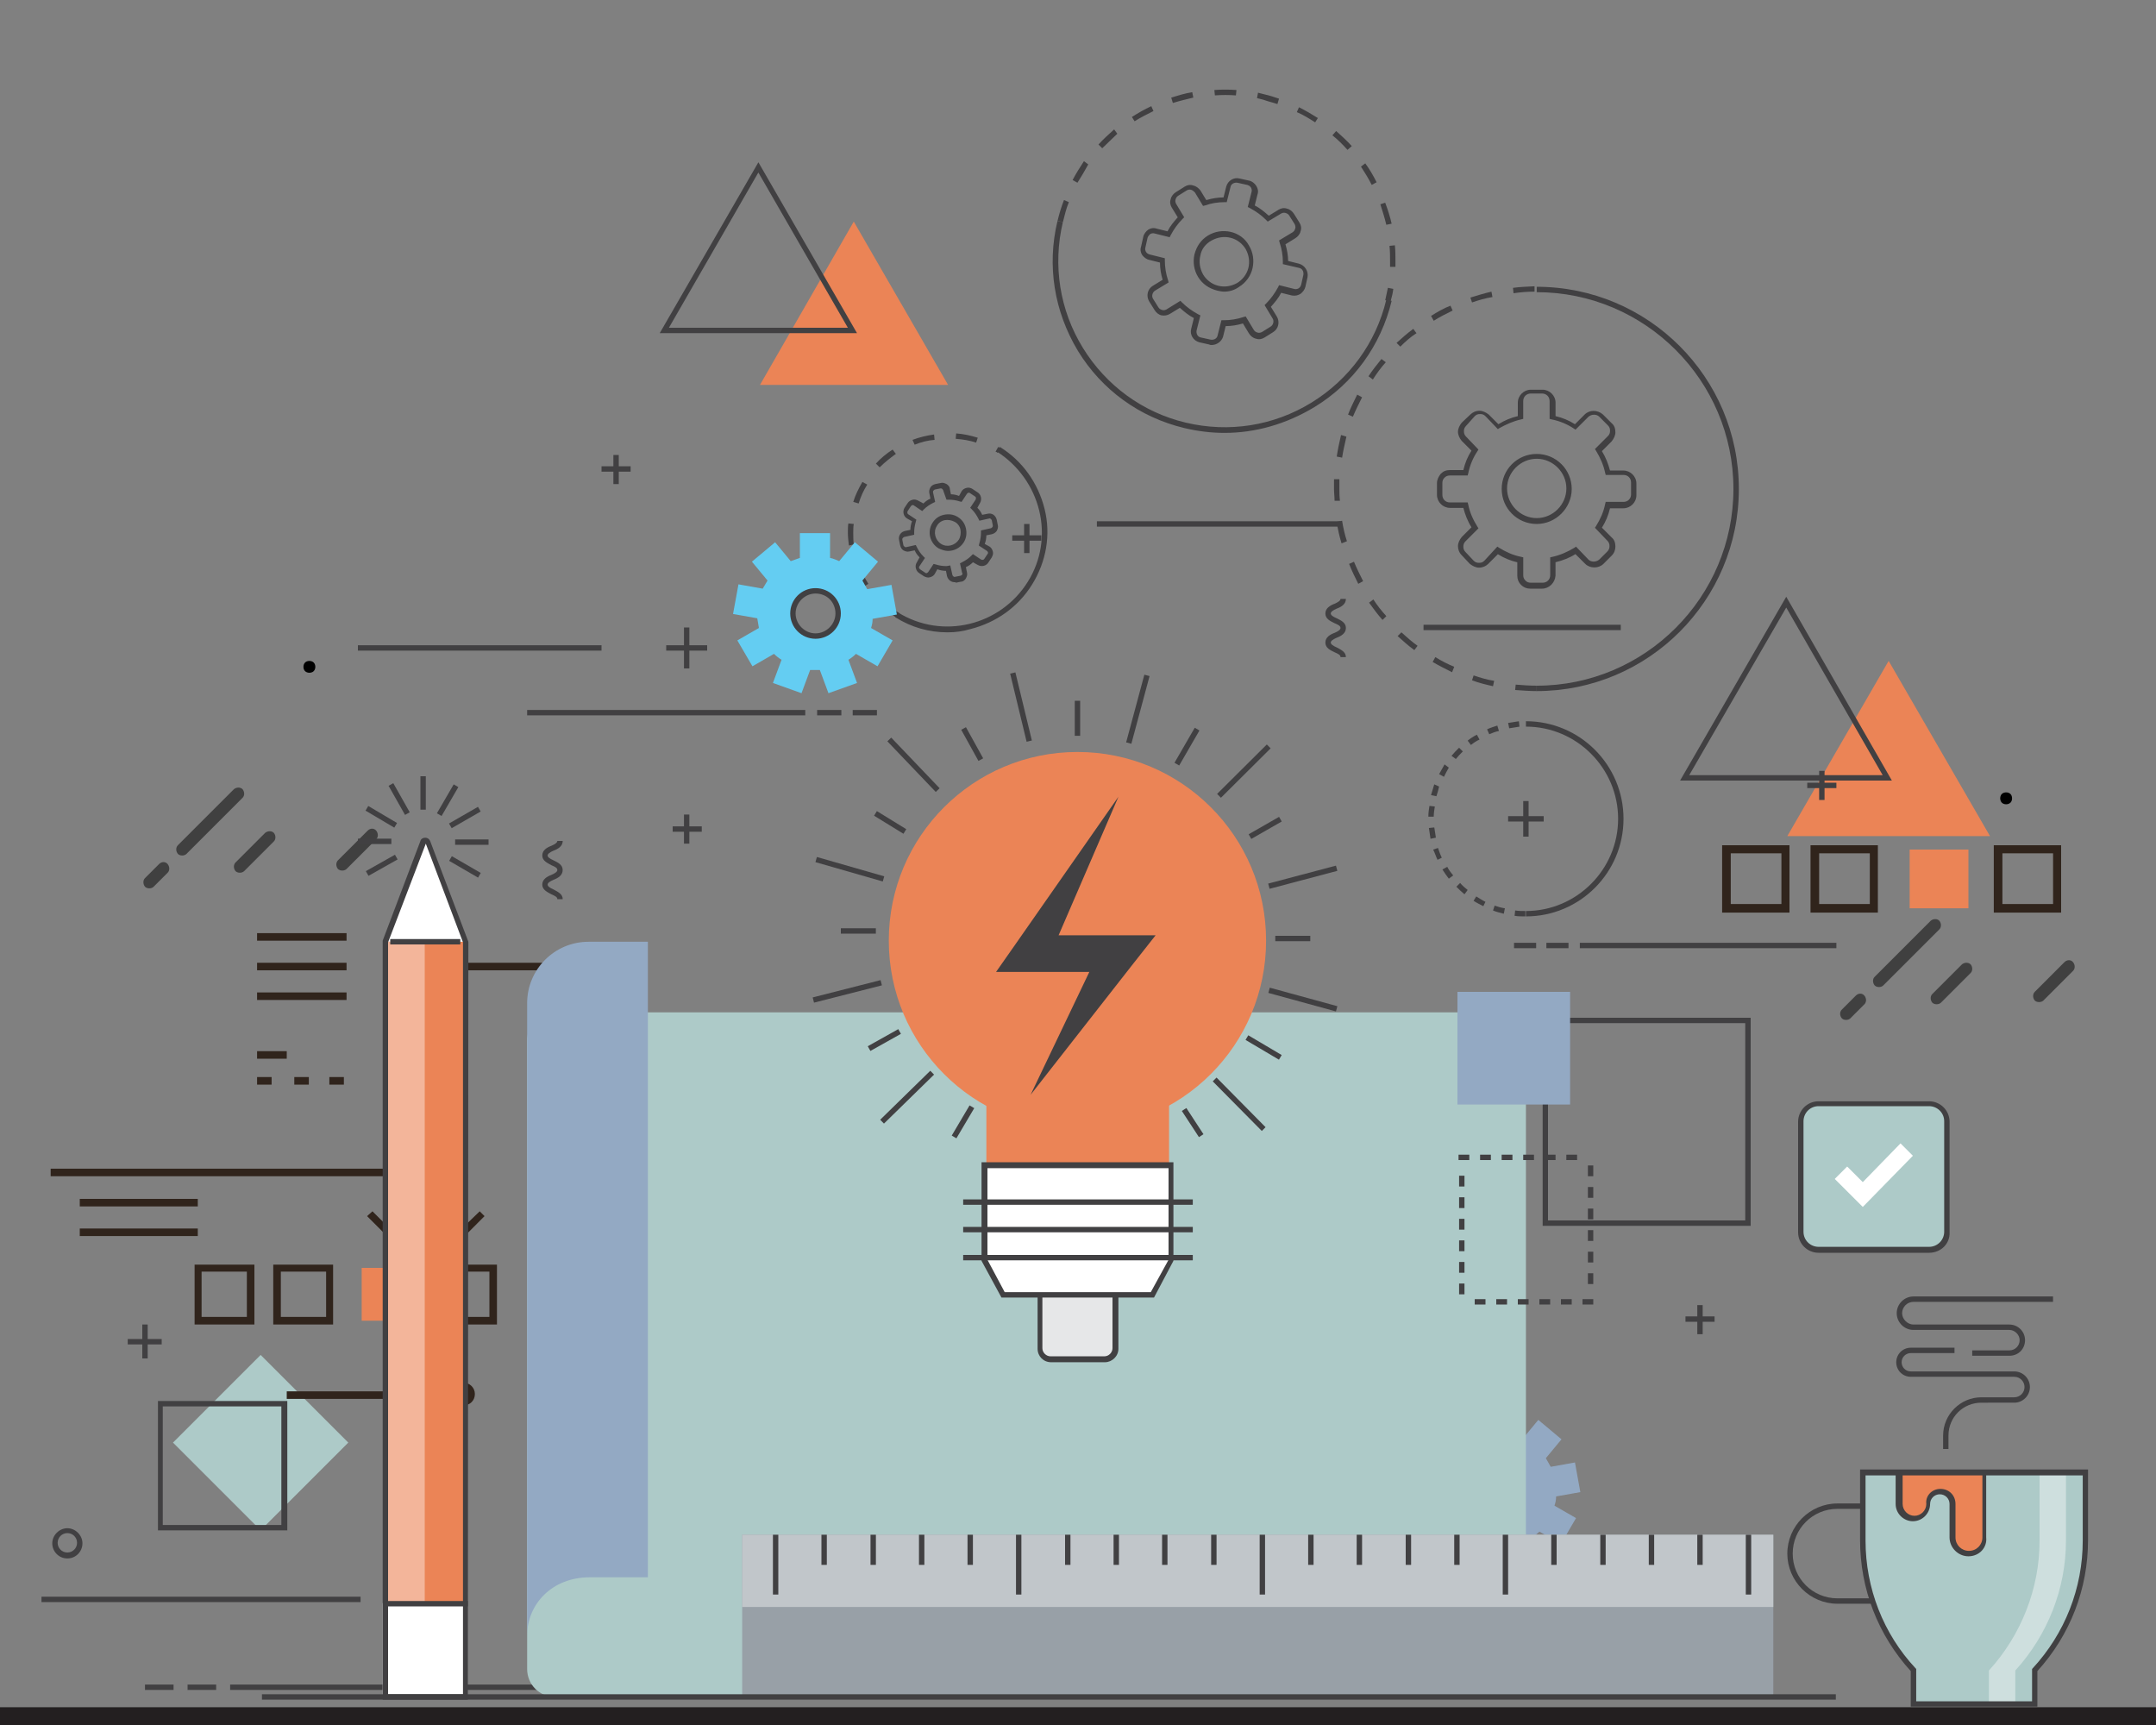 <?xml version="1.0" encoding="utf-8"?>
<!-- Generator: Adobe Illustrator 16.0.0, SVG Export Plug-In . SVG Version: 6.00 Build 0)  -->
<!DOCTYPE svg PUBLIC "-//W3C//DTD SVG 1.1//EN" "http://www.w3.org/Graphics/SVG/1.1/DTD/svg11.dtd">
<svg version="1.1" id="Layer_1" xmlns="http://www.w3.org/2000/svg" xmlns:xlink="http://www.w3.org/1999/xlink" x="0px" y="0px"
	 width="50px" height="40px" viewBox="0 10 50 40" enable-background="new 0 10 50 40" xml:space="preserve">
<rect x="0" y="10" width="50" height="40" fill="#808080" stroke="none"/>
<g>
	<g>
		<g>
			<g>
				<g>
					<g>
						<g>
							<g>
								<g>
									<rect y="49.588" fill="#231F20" width="50" height="0.412"/>
								</g>
							</g>
						</g>
					</g>
				</g>
			</g>
		</g>
	</g>
</g>
<g id="XMLID_31_">
	<g id="XMLID_35_">
		<path fill="#EB8456" d="M17.538,39.275l0.562-0.101l-0.125-0.688l-0.562,0.101c-0.038-0.062-0.075-0.138-0.113-0.2l0.363-0.438
			l-0.538-0.45l-0.362,0.438c-0.062-0.025-0.138-0.062-0.213-0.075v-0.575h-0.7v0.575c-0.075,0.025-0.138,0.05-0.212,0.075
			L15.275,37.5l-0.538,0.45l0.363,0.438c-0.038,0.062-0.075,0.125-0.113,0.188l-0.562-0.101L14.3,39.162l0.562,0.101
			c0.013,0.075,0.025,0.149,0.038,0.225l-0.5,0.288l0.35,0.6l0.5-0.287c0.05,0.05,0.112,0.1,0.175,0.137l-0.2,0.538L15.888,41
			l0.2-0.537c0.038,0,0.075,0,0.113,0c0.037,0,0.075,0,0.112,0l0.2,0.537l0.662-0.237l-0.2-0.538
			c0.062-0.037,0.125-0.087,0.175-0.137l0.5,0.287l0.35-0.6l-0.5-0.288C17.513,39.425,17.525,39.35,17.538,39.275z M16.725,39.15
			c0,0.287-0.238,0.524-0.525,0.524c-0.288,0-0.525-0.237-0.525-0.524c0-0.288,0.238-0.525,0.525-0.525
			C16.5,38.625,16.725,38.862,16.725,39.15z"/>
	</g>
	<g id="XMLID_32_">
		<path fill="#414042" d="M16.2,39.737c-0.325,0-0.588-0.263-0.588-0.587c0-0.325,0.263-0.588,0.588-0.588
			c0.325,0,0.587,0.263,0.587,0.588C16.788,39.475,16.525,39.737,16.2,39.737z M16.2,38.688c-0.25,0-0.463,0.213-0.463,0.463
			s0.213,0.462,0.463,0.462s0.462-0.212,0.462-0.462S16.462,38.688,16.2,38.688z"/>
	</g>
</g>
<g>
	<g>
		<polygon fill="#EB8456" points="43.8,25.325 41.45,29.388 46.15,29.388 43.8,25.325 41.45,29.388 46.15,29.388 		"/>
	</g>
	<g>
		<path fill="#414042" d="M43.875,28.1h-4.912l2.462-4.262L43.875,28.1z M39.175,27.975h4.487l-2.237-3.887L39.175,27.975z"/>
	</g>
</g>
<g>
	<g id="XMLID_50_">
		<path fill="#414042" d="M10.237,43.125h-0.125c0-0.05-0.062-0.088-0.162-0.138c-0.1-0.05-0.225-0.112-0.225-0.25
			s0.125-0.2,0.225-0.25c0.1-0.05,0.162-0.087,0.162-0.138c0-0.05-0.062-0.087-0.162-0.137c-0.1-0.051-0.225-0.113-0.225-0.25
			c0-0.138,0.125-0.2,0.225-0.25c0.1-0.051,0.162-0.088,0.162-0.138h0.125c0,0.138-0.125,0.2-0.225,0.25
			c-0.1,0.05-0.163,0.087-0.163,0.138c0,0.05,0.062,0.087,0.163,0.137c0.1,0.051,0.225,0.113,0.225,0.25
			c0,0.138-0.125,0.2-0.225,0.25c-0.1,0.051-0.163,0.088-0.163,0.138s0.062,0.088,0.163,0.138
			C10.112,42.925,10.237,42.987,10.237,43.125z"/>
	</g>
	<g id="XMLID_51_">
		<path fill="#414042" d="M1.562,46.138c-0.2,0-0.35-0.163-0.35-0.351s0.163-0.35,0.35-0.35s0.35,0.162,0.35,0.35
			S1.763,46.138,1.562,46.138z M1.562,45.55c-0.125,0-0.225,0.101-0.225,0.226S1.438,46,1.562,46s0.225-0.1,0.225-0.225
			S1.688,45.55,1.562,45.55z"/>
	</g>
	<g id="XMLID_52_">
		<g id="XMLID_54_">
			<rect x="2.962" y="41.05" fill="#414042" width="0.788" height="0.125"/>
		</g>
		<g id="XMLID_53_">
			<rect x="3.3" y="40.713" fill="#414042" width="0.125" height="0.787"/>
		</g>
	</g>
	<g id="XMLID_45_">
		<g id="XMLID_49_">
			<g>
				<rect x="5.337" y="49.062" fill="#414042" width="7.675" height="0.125"/>
			</g>
		</g>
		<g id="XMLID_48_">
			<g>
				<rect x="4.35" y="49.062" fill="#414042" width="0.663" height="0.125"/>
			</g>
		</g>
		<g id="XMLID_47_">
			<g>
				<rect x="3.362" y="49.062" fill="#414042" width="0.663" height="0.125"/>
			</g>
		</g>
	</g>
	<g id="XMLID_40_">
		<g>
			<rect x="0.962" y="47.025" fill="#414042" width="7.4" height="0.125"/>
		</g>
	</g>
	<g id="XMLID_39_">
		<g>
			
				<rect x="4.598" y="42.013" transform="matrix(-0.707 0.707 -0.707 -0.707 41.031 69.904)" fill="#ADCAC8" width="2.875" height="2.875"/>
		</g>
	</g>
	<g id="XMLID_38_">
		<g>
			<path fill="#414042" d="M6.663,45.487h-3v-3h3V45.487z M3.775,45.362h2.75v-2.75h-2.75V45.362z"/>
		</g>
	</g>
</g>
<g id="XMLID_496_">
	<polygon fill="#EB8456" points="19.8,15.138 17.625,18.925 21.987,18.925 19.8,15.138 17.625,18.925 21.987,18.925 	"/>
</g>
<g id="XMLID_494_">
	<path fill="#414042" d="M19.875,17.725H15.3l2.288-3.962L19.875,17.725z M15.513,17.6h4.15L17.587,14L15.513,17.6z"/>
</g>
<g id="XMLID_485_">
	<g id="XMLID_490_">
		<g id="XMLID_492_">
			<path fill="#414042" d="M35.638,26.025c-0.163,0-0.338-0.013-0.5-0.025l0.013-0.125c0.162,0.013,0.324,0.025,0.487,0.025V26.025z
				 M34.625,25.912c-0.162-0.037-0.325-0.074-0.487-0.137l0.037-0.113c0.15,0.051,0.312,0.101,0.476,0.125L34.625,25.912z
				 M33.675,25.588c-0.149-0.075-0.3-0.15-0.45-0.238l0.062-0.113c0.138,0.088,0.288,0.163,0.438,0.225L33.675,25.588z M32.8,25.075
				c-0.138-0.1-0.263-0.213-0.388-0.325l0.088-0.087c0.125,0.112,0.25,0.225,0.375,0.312L32.8,25.075z M32.062,24.375
				c-0.112-0.125-0.213-0.263-0.312-0.4l0.1-0.075c0.088,0.138,0.188,0.263,0.301,0.388L32.062,24.375z M31.5,23.538
				c-0.075-0.15-0.15-0.3-0.213-0.462l0.113-0.05c0.062,0.15,0.137,0.3,0.212,0.45L31.5,23.538z M31.112,22.6
				c-0.05-0.163-0.087-0.325-0.112-0.5l0.125-0.025c0.025,0.162,0.062,0.325,0.112,0.475L31.112,22.6z M30.95,21.612
				c0-0.087-0.013-0.188-0.013-0.275c0-0.075,0-0.15,0-0.225h0.125c0,0.075,0,0.15,0,0.225c0,0.087,0,0.175,0.013,0.275H30.95z
				 M31.125,20.612L31,20.587c0.025-0.163,0.062-0.337,0.1-0.5l0.125,0.038C31.188,20.288,31.15,20.45,31.125,20.612z
				 M31.375,19.663l-0.112-0.05c0.062-0.162,0.138-0.312,0.212-0.462l0.113,0.062C31.513,19.362,31.438,19.513,31.375,19.663z
				 M31.838,18.8l-0.101-0.075c0.088-0.138,0.2-0.275,0.3-0.4l0.101,0.075C32.025,18.525,31.925,18.663,31.838,18.8z M32.475,18.038
				l-0.087-0.087c0.125-0.113,0.25-0.225,0.388-0.325l0.074,0.1C32.713,17.812,32.588,17.925,32.475,18.038z M33.25,17.438
				l-0.062-0.112c0.138-0.088,0.287-0.175,0.45-0.238l0.05,0.113C33.537,17.275,33.388,17.35,33.25,17.438z M34.138,17.013
				L34.1,16.9c0.163-0.05,0.325-0.1,0.488-0.137l0.024,0.125C34.45,16.913,34.287,16.962,34.138,17.013z M35.1,16.8l-0.012-0.125
				c0.162-0.025,0.337-0.025,0.5-0.037v0.125C35.425,16.763,35.263,16.775,35.1,16.8z"/>
		</g>
		<g id="XMLID_491_">
			<path fill="#414042" d="M35.638,26.025V25.9c2.513,0,4.562-2.05,4.562-4.563c0-2.512-2.05-4.562-4.562-4.562V16.65
				c2.587,0,4.688,2.1,4.688,4.688S38.225,26.025,35.638,26.025z"/>
		</g>
	</g>
	<g id="XMLID_486_">
		<g id="XMLID_487_">
			<path fill="#414042" d="M35.763,23.65h-0.275c-0.075,0-0.149-0.025-0.212-0.087s-0.088-0.138-0.088-0.212v-0.312
				c-0.162-0.038-0.312-0.1-0.45-0.188l-0.225,0.225c-0.05,0.05-0.125,0.087-0.213,0.087l0,0c-0.075,0-0.149-0.038-0.212-0.087
				l-0.188-0.2c-0.062-0.062-0.088-0.138-0.088-0.212c0-0.075,0.037-0.15,0.088-0.212l0.225-0.225c-0.088-0.138-0.15-0.3-0.188-0.45
				h-0.312c-0.162,0-0.3-0.137-0.3-0.3V21.2c0-0.075,0.037-0.15,0.087-0.213c0.062-0.062,0.125-0.087,0.213-0.087h0.312
				c0.037-0.163,0.1-0.312,0.188-0.45L33.9,20.225c-0.051-0.062-0.088-0.138-0.088-0.212c0-0.075,0.037-0.15,0.088-0.213
				l0.199-0.188c0.051-0.05,0.125-0.087,0.213-0.087l0,0c0.075,0,0.15,0.038,0.213,0.087l0.225,0.225
				c0.138-0.087,0.287-0.15,0.45-0.188v-0.312c0-0.163,0.138-0.3,0.3-0.3h0.275c0.162,0,0.3,0.137,0.3,0.3v0.312
				c0.162,0.038,0.312,0.1,0.45,0.188l0.225-0.225c0.112-0.112,0.3-0.112,0.425,0l0.2,0.2c0.062,0.05,0.088,0.125,0.088,0.212
				c0,0.075-0.038,0.15-0.088,0.212l-0.225,0.225c0.087,0.138,0.149,0.3,0.188,0.45h0.312c0.162,0,0.3,0.137,0.3,0.3v0.275
				c0,0.163-0.138,0.3-0.3,0.3h-0.312c-0.038,0.163-0.101,0.312-0.188,0.45l0.225,0.225c0.062,0.05,0.088,0.125,0.088,0.212
				c0,0.075-0.025,0.15-0.088,0.213l-0.188,0.188c-0.112,0.112-0.312,0.112-0.425,0l-0.226-0.225c-0.137,0.087-0.3,0.15-0.462,0.188
				v0.312C36.062,23.513,35.925,23.65,35.763,23.65z M34.725,22.675l0.038,0.025c0.162,0.1,0.325,0.175,0.513,0.212l0.05,0.012
				v0.413c0,0.05,0.013,0.087,0.05,0.125s0.075,0.05,0.125,0.05h0.275c0.1,0,0.175-0.075,0.175-0.175v-0.413L36,22.913
				c0.175-0.038,0.35-0.113,0.513-0.212l0.037-0.025l0.288,0.3c0.062,0.062,0.175,0.062,0.25,0l0.188-0.188
				c0.037-0.038,0.05-0.075,0.05-0.125c0-0.05-0.013-0.087-0.05-0.125l-0.288-0.3l0.025-0.037c0.1-0.163,0.175-0.325,0.212-0.513
				l0.013-0.05h0.413c0.1,0,0.175-0.075,0.175-0.175v-0.275c0-0.1-0.075-0.175-0.175-0.175h-0.413l-0.013-0.05
				c-0.037-0.175-0.112-0.35-0.212-0.512l-0.025-0.038l0.3-0.3c0.038-0.037,0.051-0.075,0.051-0.125c0-0.05-0.013-0.087-0.051-0.125
				l-0.199-0.2c-0.062-0.062-0.176-0.062-0.25,0l-0.301,0.3L36.5,19.938c-0.15-0.1-0.325-0.175-0.513-0.212l-0.05-0.013V19.3
				c0-0.1-0.075-0.175-0.175-0.175H35.5c-0.1,0-0.175,0.075-0.175,0.175v0.413l-0.05,0.013c-0.176,0.038-0.338,0.112-0.5,0.2
				l-0.038,0.025l-0.287-0.3c-0.038-0.038-0.075-0.05-0.125-0.05l0,0c-0.05,0-0.088,0.012-0.125,0.05L34,19.875
				c-0.037,0.038-0.05,0.075-0.05,0.125s0.013,0.087,0.05,0.125l0.287,0.3l-0.024,0.038c-0.101,0.15-0.175,0.325-0.213,0.513
				l-0.013,0.05h-0.412c-0.05,0-0.088,0.013-0.125,0.05c-0.037,0.037-0.05,0.075-0.05,0.125v0.275c0,0.1,0.075,0.175,0.175,0.175
				h0.412l0.013,0.05c0.038,0.188,0.112,0.35,0.213,0.512l0.024,0.038l-0.3,0.3c-0.037,0.038-0.05,0.075-0.05,0.125
				c0,0.05,0.013,0.088,0.05,0.125l0.188,0.2c0.038,0.038,0.075,0.05,0.125,0.05l0,0c0.05,0,0.088-0.012,0.125-0.05L34.725,22.675z
				 M35.638,22.15c-0.45,0-0.812-0.362-0.812-0.812c0-0.45,0.362-0.812,0.812-0.812s0.812,0.363,0.812,0.812
				C36.45,21.775,36.088,22.15,35.638,22.15z M35.638,20.638c-0.375,0-0.688,0.312-0.688,0.688s0.312,0.688,0.688,0.688
				s0.688-0.312,0.688-0.688S36.013,20.638,35.638,20.638z"/>
		</g>
	</g>
</g>
<g id="XMLID_495_">
	<g id="XMLID_507_">
		<g id="XMLID_513_">
			<path fill="#414042" d="M32.25,16.987l-0.125-0.025c0.025-0.1,0.037-0.188,0.062-0.288l0.125,0.025
				C32.3,16.8,32.275,16.9,32.25,16.987z M32.362,16.188h-0.125c0-0.038,0-0.087,0-0.125c0-0.125,0-0.237-0.013-0.362l0.125-0.013
				c0.013,0.125,0.013,0.25,0.013,0.375C32.362,16.1,32.362,16.15,32.362,16.188z M32.15,15.212
				c-0.038-0.163-0.088-0.312-0.138-0.475l0.112-0.037c0.062,0.162,0.112,0.325,0.15,0.487L32.15,15.212z M24.65,15.15l-0.125-0.025
				c0.038-0.163,0.087-0.325,0.15-0.487l0.113,0.05C24.725,14.837,24.688,15,24.65,15.15z M31.812,14.288
				c-0.075-0.15-0.162-0.288-0.25-0.425l0.1-0.075c0.101,0.137,0.188,0.288,0.263,0.438L31.812,14.288z M24.987,14.237l-0.112-0.062
				c0.075-0.15,0.175-0.3,0.263-0.438l0.1,0.075C25.163,13.95,25.075,14.1,24.987,14.237z M31.25,13.475
				c-0.112-0.125-0.225-0.238-0.35-0.337l0.087-0.1c0.125,0.112,0.25,0.225,0.362,0.35L31.25,13.475z M25.562,13.438l-0.087-0.087
				c0.113-0.125,0.238-0.238,0.363-0.35l0.074,0.1C25.8,13.212,25.675,13.325,25.562,13.438z M30.5,12.837
				c-0.138-0.087-0.275-0.175-0.425-0.237l0.05-0.113c0.15,0.075,0.3,0.163,0.438,0.25L30.5,12.837z M26.312,12.812l-0.062-0.1
				c0.138-0.087,0.287-0.175,0.45-0.25l0.05,0.113C26.6,12.65,26.45,12.725,26.312,12.812z M29.625,12.413
				c-0.112-0.038-0.225-0.062-0.325-0.1c-0.05-0.013-0.1-0.025-0.149-0.038l0.024-0.125c0.05,0.013,0.101,0.025,0.15,0.038
				c0.112,0.025,0.225,0.062,0.337,0.1L29.625,12.413z M27.2,12.388l-0.038-0.125c0.163-0.05,0.325-0.1,0.488-0.125l0.024,0.125
				C27.525,12.3,27.362,12.337,27.2,12.388z M28.662,12.212c-0.162-0.012-0.324-0.012-0.487,0l-0.013-0.125
				c0.163-0.012,0.338-0.012,0.513,0L28.662,12.212z"/>
		</g>
		<g id="XMLID_512_">
			<path fill="#414042" d="M28.4,20.038c-0.312,0-0.625-0.038-0.938-0.113c-1.038-0.25-1.913-0.887-2.463-1.787
				c-0.55-0.913-0.725-1.975-0.475-3.013l0.125,0.025c-0.237,1-0.075,2.038,0.462,2.913c0.538,0.875,1.388,1.5,2.388,1.737
				c1,0.238,2.037,0.075,2.912-0.462s1.5-1.387,1.738-2.387l0.125,0.025c-0.25,1.038-0.888,1.913-1.788,2.462
				C29.825,19.837,29.112,20.038,28.4,20.038z"/>
		</g>
	</g>
	<g id="XMLID_499_">
		<g id="XMLID_501_">
			<path fill="#414042" d="M28.1,18c-0.024,0-0.037,0-0.062-0.013l-0.225-0.05c-0.138-0.038-0.225-0.175-0.188-0.312l0.062-0.25
				c-0.125-0.062-0.225-0.15-0.325-0.237l-0.225,0.137c-0.062,0.038-0.125,0.05-0.2,0.038c-0.062-0.013-0.125-0.062-0.162-0.125
				l-0.125-0.2c-0.075-0.125-0.038-0.287,0.087-0.362l0.226-0.138c-0.038-0.125-0.062-0.262-0.062-0.4l-0.25-0.062
				c-0.062-0.012-0.125-0.062-0.163-0.112c-0.037-0.062-0.05-0.125-0.024-0.2l0.05-0.225c0.013-0.062,0.062-0.125,0.112-0.162
				c0.062-0.038,0.125-0.05,0.2-0.025l0.25,0.062c0.062-0.125,0.149-0.225,0.237-0.325l-0.138-0.225
				c-0.037-0.062-0.05-0.125-0.024-0.2c0.012-0.062,0.062-0.125,0.125-0.162l0.199-0.125c0.062-0.038,0.125-0.05,0.2-0.025
				c0.062,0.013,0.125,0.062,0.163,0.113l0.137,0.225c0.125-0.038,0.263-0.062,0.4-0.062l0.062-0.25
				c0.037-0.138,0.175-0.225,0.312-0.188l0.225,0.05c0.062,0.013,0.125,0.062,0.163,0.125c0.037,0.062,0.05,0.125,0.024,0.2
				l-0.062,0.25c0.125,0.062,0.226,0.15,0.325,0.237l0.226-0.138c0.062-0.037,0.125-0.05,0.199-0.025
				c0.062,0.013,0.125,0.062,0.163,0.125l0.125,0.2c0.037,0.062,0.05,0.125,0.024,0.2c-0.012,0.062-0.062,0.125-0.125,0.163
				l-0.225,0.138c0.037,0.125,0.062,0.262,0.062,0.387l0.25,0.062c0.138,0.038,0.225,0.175,0.2,0.312l-0.05,0.225
				c-0.013,0.062-0.062,0.125-0.113,0.163c-0.062,0.038-0.125,0.05-0.199,0.038l-0.25-0.062c-0.062,0.125-0.15,0.225-0.238,0.325
				l0.138,0.225c0.075,0.125,0.038,0.288-0.087,0.363l-0.2,0.125c-0.062,0.037-0.125,0.05-0.2,0.025
				c-0.062-0.013-0.125-0.062-0.162-0.125L28.825,17.5c-0.125,0.038-0.263,0.062-0.4,0.062l-0.062,0.25
				C28.325,17.925,28.213,18,28.1,18z M27.375,16.975l0.037,0.038c0.113,0.112,0.238,0.2,0.375,0.275l0.051,0.025l-0.088,0.35
				c-0.013,0.075,0.025,0.15,0.1,0.163l0.226,0.05c0.075,0.013,0.149-0.025,0.162-0.1l0,0l0.088-0.35h0.05
				c0.162,0,0.312-0.025,0.463-0.075l0.05-0.013l0.188,0.312c0.024,0.038,0.05,0.05,0.087,0.062c0.038,0.013,0.075,0,0.101-0.012
				l0.2-0.125c0.062-0.038,0.087-0.125,0.05-0.188l-0.188-0.312l0.037-0.038c0.112-0.113,0.2-0.238,0.275-0.375l0.024-0.05
				l0.351,0.088c0.037,0.012,0.075,0,0.1-0.013c0.038-0.025,0.05-0.05,0.062-0.087l0.05-0.225c0.013-0.075-0.024-0.15-0.1-0.163
				l-0.375-0.087v-0.05c0-0.15-0.025-0.3-0.075-0.45l-0.013-0.05l0.312-0.188c0.038-0.025,0.051-0.05,0.062-0.088
				c0.013-0.037,0-0.075-0.012-0.1L29.9,15c-0.025-0.038-0.051-0.05-0.088-0.062s-0.075,0-0.1,0.013L29.4,15.138L29.362,15.1
				c-0.112-0.113-0.237-0.2-0.375-0.275l-0.05-0.025l0.088-0.35c0.012-0.038,0-0.075-0.013-0.1c-0.025-0.038-0.05-0.05-0.088-0.062
				l-0.225-0.05c-0.075-0.012-0.15,0.025-0.163,0.1l-0.087,0.35H28.4c-0.163,0-0.312,0.025-0.45,0.075l-0.05,0.012l-0.188-0.312
				c-0.025-0.025-0.051-0.05-0.088-0.062c-0.037-0.012-0.075,0-0.1,0.013l-0.2,0.125c-0.038,0.025-0.05,0.05-0.062,0.087
				s0,0.075,0.013,0.1l0.188,0.312l-0.038,0.038c-0.112,0.112-0.2,0.237-0.274,0.375l-0.025,0.05l-0.35-0.087
				c-0.038-0.013-0.075,0-0.101,0.012c-0.024,0.025-0.05,0.05-0.062,0.088l-0.05,0.225c-0.013,0.038,0,0.075,0.013,0.1
				c0.024,0.038,0.05,0.05,0.087,0.062l0.351,0.087v0.05c0,0.15,0.024,0.312,0.075,0.462l0.012,0.05l-0.312,0.188
				c-0.062,0.038-0.087,0.125-0.05,0.188l0.125,0.2c0.025,0.038,0.05,0.05,0.088,0.062c0.037,0.013,0.075,0,0.1-0.013L27.375,16.975
				z M28.388,16.763c-0.05,0-0.112-0.013-0.163-0.025c-0.188-0.05-0.337-0.15-0.438-0.312c-0.1-0.162-0.125-0.35-0.087-0.525
				c0.05-0.188,0.149-0.337,0.312-0.438c0.162-0.1,0.35-0.125,0.524-0.087c0.176,0.038,0.338,0.15,0.426,0.312
				c0.1,0.163,0.125,0.35,0.087,0.525c-0.037,0.175-0.149,0.337-0.312,0.438C28.638,16.725,28.513,16.763,28.388,16.763z
				 M27.838,15.925c-0.038,0.15-0.013,0.3,0.062,0.438c0.074,0.125,0.199,0.225,0.35,0.263s0.3,0.013,0.438-0.062
				c0.125-0.075,0.225-0.2,0.263-0.35c0.037-0.15,0.013-0.3-0.062-0.438c-0.075-0.125-0.2-0.225-0.351-0.262
				c-0.149-0.038-0.3-0.013-0.438,0.062C27.963,15.65,27.862,15.775,27.838,15.925L27.838,15.925z"/>
		</g>
	</g>
</g>
<g id="XMLID_33_">
	<g id="XMLID_56_">
		<g id="XMLID_58_">
			<path fill="#414042" d="M20.775,24.312c-0.15-0.087-0.288-0.2-0.4-0.312l0.087-0.087c0.113,0.112,0.238,0.212,0.388,0.3
				L20.775,24.312z M20.038,23.6c-0.087-0.138-0.175-0.3-0.225-0.462l0.112-0.038c0.05,0.15,0.125,0.3,0.213,0.438L20.038,23.6z
				 M19.688,22.65c-0.013-0.1-0.025-0.2-0.025-0.3c0-0.075,0-0.15,0.012-0.212L19.8,22.15c-0.012,0.062-0.012,0.138-0.012,0.2
				c0,0.087,0,0.188,0.012,0.275L19.688,22.65z M19.913,21.675l-0.125-0.037c0.05-0.163,0.125-0.312,0.212-0.463l0.112,0.062
				C20.025,21.375,19.962,21.513,19.913,21.675z M20.4,20.837l-0.087-0.087c0.112-0.125,0.25-0.237,0.388-0.325l0.075,0.1
				C20.638,20.625,20.513,20.725,20.4,20.837z M23.138,20.5c-0.013-0.013-0.038-0.025-0.05-0.025l0.062-0.113
				c0.013,0.013,0.038,0.025,0.05,0.038L23.138,20.5z M21.212,20.312l-0.05-0.112c0.163-0.062,0.325-0.1,0.5-0.125l0.012,0.125
				C21.513,20.212,21.362,20.25,21.212,20.312z M22.638,20.263c-0.15-0.05-0.312-0.075-0.475-0.088l0.012-0.125
				c0.175,0.013,0.338,0.05,0.5,0.1L22.638,20.263z"/>
		</g>
		<g id="XMLID_57_">
			<path fill="#414042" d="M21.975,24.663c-0.425,0-0.837-0.113-1.212-0.35l0.062-0.112c1.025,0.637,2.375,0.312,3.012-0.713
				c0.312-0.5,0.4-1.087,0.263-1.65c-0.138-0.562-0.488-1.05-0.975-1.362l0.062-0.113c0.525,0.325,0.888,0.838,1.038,1.438
				c0.15,0.6,0.038,1.225-0.288,1.75c-0.325,0.525-0.837,0.888-1.438,1.038C22.337,24.638,22.163,24.663,21.975,24.663z"/>
		</g>
	</g>
	<g id="XMLID_42_">
		<g id="XMLID_43_">
			<path fill="#414042" d="M22.138,23.5c-0.075,0-0.15-0.05-0.175-0.138l-0.025-0.125c-0.062,0-0.138-0.012-0.2-0.037l-0.062,0.112
				c-0.025,0.038-0.062,0.062-0.112,0.075c-0.05,0.012-0.087,0-0.138-0.025l-0.112-0.075c-0.038-0.025-0.062-0.062-0.075-0.113
				c-0.012-0.05,0-0.1,0.025-0.137l0.062-0.113c-0.05-0.05-0.088-0.1-0.113-0.162l-0.125,0.025c-0.05,0.012-0.087,0-0.137-0.025
				c-0.038-0.025-0.062-0.062-0.075-0.113l-0.025-0.125c-0.013-0.05,0-0.1,0.025-0.137c0.025-0.038,0.062-0.062,0.112-0.075
				l0.125-0.025c0-0.062,0.013-0.138,0.038-0.2l-0.112-0.062c-0.087-0.05-0.113-0.163-0.062-0.25l0.075-0.112
				c0.025-0.038,0.062-0.062,0.113-0.075c0.05-0.012,0.087,0,0.137,0.025l0.113,0.062c0.05-0.05,0.1-0.087,0.163-0.112l-0.025-0.125
				c-0.012-0.05,0-0.087,0.025-0.138c0.025-0.037,0.062-0.062,0.112-0.075l0.125-0.025c0.05-0.013,0.087,0,0.138,0.025
				c0.037,0.025,0.075,0.062,0.075,0.112l0.025,0.125c0.062,0,0.125,0.013,0.188,0.038l0.062-0.112
				c0.025-0.038,0.062-0.062,0.113-0.075c0.05-0.013,0.1,0,0.137,0.025l0.113,0.075c0.087,0.05,0.112,0.163,0.062,0.25l-0.062,0.112
				c0.05,0.05,0.087,0.1,0.112,0.163l0.125-0.025c0.1-0.025,0.188,0.038,0.212,0.137l0.025,0.125c0.012,0.05,0,0.088-0.025,0.138
				C23.087,22.35,23.05,22.375,23,22.388l-0.125,0.025c0,0.062-0.013,0.137-0.038,0.2l0.113,0.062
				c0.037,0.025,0.062,0.062,0.075,0.113c0.013,0.05,0,0.087-0.025,0.137l-0.075,0.113c-0.05,0.087-0.162,0.112-0.25,0.062
				l-0.112-0.062c-0.05,0.05-0.1,0.087-0.163,0.112l0.025,0.125c0.013,0.05,0,0.087-0.025,0.138
				c-0.025,0.038-0.062,0.075-0.112,0.075l-0.125,0.025C22.175,23.5,22.15,23.5,22.138,23.5z M22.038,23.112l0.05,0.225
				c0.013,0.025,0.038,0.05,0.062,0.038l0.125-0.025c0.013,0,0.025-0.013,0.038-0.025c0.013-0.013,0.013-0.025,0-0.038l-0.05-0.225
				l0.05-0.025c0.075-0.038,0.15-0.087,0.212-0.15l0.038-0.038l0.188,0.125c0.025,0.012,0.062,0.012,0.075-0.013L22.9,22.85
				c0.013-0.013,0.013-0.025,0.013-0.038s-0.013-0.025-0.025-0.038l0,0L22.7,22.65l0.012-0.05c0.025-0.087,0.038-0.163,0.038-0.25
				V22.3l0.225-0.05c0.012,0,0.025-0.013,0.038-0.025c0.012-0.013,0.012-0.025,0.012-0.038L23,22.062
				c-0.013-0.025-0.038-0.05-0.062-0.038l-0.225,0.05l-0.025-0.05c-0.038-0.075-0.087-0.15-0.15-0.212L22.5,21.775l0.125-0.188
				c0.013-0.025,0.013-0.062-0.013-0.075L22.5,21.438c-0.013-0.013-0.025-0.013-0.038-0.013c-0.012,0-0.025,0.013-0.038,0.025
				L22.3,21.638l-0.05-0.013c-0.075-0.025-0.163-0.038-0.25-0.038l0,0h-0.05l-0.075-0.212c0-0.013-0.013-0.025-0.025-0.038
				c-0.013-0.012-0.025-0.012-0.038-0.012l-0.125,0.025c-0.013,0-0.025,0.012-0.038,0.025c-0.012,0.013-0.012,0.025-0.012,0.038
				l0.05,0.225l-0.05,0.025c-0.075,0.038-0.15,0.087-0.213,0.15l-0.037,0.038L21.2,21.725c-0.013-0.013-0.025-0.013-0.038-0.013
				c-0.013,0-0.025,0.013-0.038,0.025L21.05,21.85c-0.012,0.025-0.012,0.062,0.013,0.075l0.188,0.125l-0.013,0.05
				c-0.025,0.087-0.037,0.163-0.037,0.25v0.05l-0.225,0.05c-0.013,0-0.025,0.012-0.038,0.025c-0.013,0.012-0.013,0.025-0.013,0.038
				l0.025,0.125c0,0.012,0.012,0.025,0.025,0.037c0.012,0.013,0.025,0.013,0.038,0.013l0.225-0.05l0.025,0.05
				c0.037,0.075,0.087,0.15,0.15,0.212l0.038,0.038l-0.125,0.188c-0.013,0.013-0.013,0.025-0.013,0.038
				c0,0.012,0.013,0.025,0.025,0.038l0.113,0.075c0.012,0.013,0.025,0.013,0.037,0.013c0.013,0,0.025-0.013,0.038-0.025l0.125-0.188
				l0.05,0.012c0.075,0.025,0.162,0.038,0.25,0.038L22.038,23.112z M21.987,22.775c-0.075,0-0.15-0.025-0.225-0.062l0,0
				c-0.2-0.125-0.263-0.387-0.138-0.587c0.062-0.1,0.15-0.163,0.263-0.188c0.112-0.025,0.225-0.013,0.325,0.05
				s0.163,0.15,0.188,0.263s0.013,0.225-0.05,0.325C22.263,22.712,22.125,22.775,21.987,22.775z M21.825,22.612
				c0.137,0.088,0.325,0.038,0.412-0.1c0.038-0.062,0.05-0.15,0.038-0.225c-0.012-0.075-0.062-0.15-0.137-0.188
				c-0.075-0.038-0.15-0.05-0.225-0.038c-0.075,0.013-0.15,0.062-0.188,0.138C21.638,22.337,21.688,22.525,21.825,22.612
				L21.825,22.612z"/>
		</g>
	</g>
</g>
<g id="XMLID_242_">
	<g id="XMLID_247_">
		<g id="XMLID_251_">
			<path fill="#ADCAC8" d="M48.35,44.15h-5.162v1.574c0,1.113,0.425,2.188,1.175,3.013l0,0v0.788h2.812v-0.788l0,0
				c0.75-0.825,1.175-1.899,1.175-3.013V44.15z"/>
		</g>
		<g id="XMLID_250_">
			<path fill="#CEDFDE" d="M47.3,44.15v1.574c0,1.113-0.425,2.188-1.175,3.013l0,0v0.788h0.612v-0.788l0,0
				c0.75-0.825,1.175-1.899,1.175-3.013V44.15H47.3z"/>
		</g>
		<g id="XMLID_249_">
			<path fill="#414042" d="M47.25,49.575h-2.938V48.75c-0.763-0.838-1.175-1.912-1.175-3.037v-1.638h5.287v1.638
				c0,1.125-0.412,2.199-1.175,3.037V49.575z M44.438,49.45h2.688V48.7l0.013-0.013c0.75-0.812,1.162-1.862,1.162-2.963v-1.512
				h-5.037v1.512c0,1.101,0.412,2.163,1.162,2.963l0.013,0.013V49.45z"/>
		</g>
		<g id="XMLID_248_">
			<path fill="#414042" d="M43.463,47.188h-0.851c-0.638,0-1.162-0.525-1.162-1.162c0-0.638,0.524-1.163,1.162-1.163h0.55v0.125
				h-0.55c-0.575,0-1.037,0.463-1.037,1.038c0,0.574,0.462,1.037,1.037,1.037h0.851V47.188z"/>
		</g>
	</g>
	<g id="XMLID_246_">
		<path fill="#414042" d="M45.188,43.6h-0.125v-0.312c0-0.487,0.4-0.887,0.888-0.887h0.763c0.125,0,0.237-0.101,0.237-0.238
			c0-0.125-0.101-0.237-0.237-0.237h-2.4c-0.188,0-0.338-0.149-0.338-0.337s0.15-0.338,0.338-0.338h1.013v0.125h-1.013
			c-0.112,0-0.213,0.088-0.213,0.213c0,0.112,0.088,0.212,0.213,0.212h2.4c0.199,0,0.362,0.163,0.362,0.362
			c0,0.2-0.163,0.363-0.362,0.363H45.95c-0.425,0-0.763,0.337-0.763,0.762V43.6z"/>
	</g>
	<g id="XMLID_245_">
		<path fill="#414042" d="M46.6,41.438h-0.862v-0.125H46.6c0.138,0,0.238-0.112,0.238-0.237s-0.113-0.237-0.238-0.237h-2.225
			c-0.213,0-0.388-0.176-0.388-0.388c0-0.213,0.175-0.388,0.388-0.388h3.237v0.125h-3.237c-0.15,0-0.263,0.125-0.263,0.263
			s0.125,0.263,0.263,0.263H46.6c0.2,0,0.363,0.162,0.363,0.362S46.812,41.438,46.6,41.438z"/>
	</g>
	<g id="XMLID_244_">
		<path fill="#EB8456" d="M44.05,44.15v0.725c0,0.188,0.15,0.338,0.338,0.338l0,0c0.188,0,0.337-0.15,0.337-0.338l0,0
			c0-0.162,0.125-0.287,0.288-0.287l0,0c0.162,0,0.287,0.125,0.287,0.287v0.775c0,0.199,0.163,0.375,0.375,0.375l0,0
			c0.2,0,0.375-0.163,0.375-0.375v-1.5H44.05z"/>
	</g>
	<g id="XMLID_243_">
		<path fill="#414042" d="M45.65,46.088c-0.238,0-0.438-0.2-0.438-0.438v-0.775c0-0.125-0.101-0.225-0.226-0.225
			s-0.225,0.1-0.225,0.225c0,0.213-0.175,0.4-0.4,0.4c-0.212,0-0.399-0.176-0.399-0.4v-0.787h2.1v1.562
			C46.088,45.888,45.9,46.088,45.65,46.088z M45,44.525c0.2,0,0.35,0.149,0.35,0.35v0.775c0,0.175,0.138,0.312,0.312,0.312
			c0.176,0,0.312-0.138,0.312-0.312v-1.438h-1.85v0.662c0,0.15,0.125,0.275,0.275,0.275c0.149,0,0.274-0.125,0.274-0.275
			C44.65,44.688,44.8,44.525,45,44.525z"/>
	</g>
</g>
<g id="XMLID_520_">
	<g id="XMLID_523_">
		<path fill="#93A9C3" d="M36.088,44.7L36.65,44.6l-0.125-0.688l-0.562,0.101c-0.038-0.062-0.075-0.138-0.113-0.2l0.363-0.438
			l-0.538-0.45l-0.362,0.438c-0.062-0.024-0.138-0.062-0.213-0.075v-0.574H34.4v0.574c-0.075,0.025-0.138,0.051-0.213,0.075
			l-0.362-0.438l-0.538,0.45l0.363,0.438c-0.038,0.062-0.075,0.125-0.113,0.188l-0.562-0.1l-0.125,0.688l0.562,0.1
			c0.013,0.075,0.025,0.15,0.038,0.225l-0.5,0.288l0.35,0.6l0.5-0.287c0.05,0.05,0.112,0.1,0.175,0.138l-0.199,0.537l0.662,0.237
			l0.2-0.537c0.037,0,0.075,0,0.112,0s0.075,0,0.112,0l0.2,0.537l0.662-0.237l-0.199-0.537c0.062-0.038,0.125-0.088,0.175-0.138
			l0.5,0.287l0.35-0.6l-0.5-0.288C36.075,44.838,36.088,44.775,36.088,44.7z M35.287,44.575c0,0.287-0.237,0.524-0.524,0.524
			c-0.288,0-0.525-0.237-0.525-0.524c0-0.288,0.237-0.525,0.525-0.525C35.05,44.05,35.287,44.287,35.287,44.575z"/>
	</g>
	<g id="XMLID_521_">
		<path fill="#414042" d="M34.763,45.162c-0.325,0-0.588-0.262-0.588-0.587s0.263-0.588,0.588-0.588s0.587,0.263,0.587,0.588
			S35.088,45.162,34.763,45.162z M34.763,44.112c-0.25,0-0.463,0.213-0.463,0.463s0.213,0.462,0.463,0.462s0.462-0.212,0.462-0.462
			S35.025,44.112,34.763,44.112z"/>
	</g>
</g>
<g id="XMLID_214_">
	<g id="XMLID_529_">
		<path fill="#ADCAC8" d="M44.737,38.987h-2.562c-0.225,0-0.412-0.188-0.412-0.412v-2.562c0-0.226,0.188-0.413,0.412-0.413h2.562
			c0.226,0,0.413,0.188,0.413,0.413v2.562C45.162,38.812,44.975,38.987,44.737,38.987z"/>
	</g>
	<g id="XMLID_528_">
		<path fill="#414042" d="M44.737,39.05h-2.562c-0.263,0-0.475-0.212-0.475-0.475v-2.562c0-0.263,0.212-0.476,0.475-0.476h2.562
			c0.263,0,0.476,0.213,0.476,0.476v2.562C45.225,38.838,45.013,39.05,44.737,39.05z M42.175,35.65c-0.2,0-0.35,0.162-0.35,0.35
			v2.562c0,0.2,0.162,0.35,0.35,0.35h2.562c0.2,0,0.351-0.162,0.351-0.35V36c0-0.2-0.163-0.35-0.351-0.35H42.175z"/>
	</g>
	<g id="XMLID_346_">
		<g id="XMLID_527_">
			<polygon fill="#FFFFFF" points="43.2,37.987 42.55,37.338 42.838,37.05 43.2,37.412 44.075,36.513 44.362,36.8 			"/>
		</g>
	</g>
</g>
<g>
	<g opacity="0.5" enable-background="new    ">
		<g>
			<g>
				<g>
					<g>
						<g>
							<g>
								<g>
									<path d="M44.975,31.35c-0.05-0.05-0.137-0.05-0.199,0l-1.301,1.301c-0.05,0.05-0.05,0.137,0,0.199
										c0.025,0.025,0.062,0.038,0.101,0.038c0.037,0,0.075-0.013,0.1-0.038l1.3-1.3C45.025,31.5,45.025,31.412,44.975,31.35z"/>
								</g>
							</g>
						</g>
					</g>
				</g>
			</g>
		</g>
	</g>
	<g opacity="0.5" enable-background="new    ">
		<g>
			<g>
				<g>
					<g>
						<g>
							<g>
								<g>
									<path d="M43.037,33.088l-0.324,0.324c-0.051,0.051-0.051,0.138,0,0.2c0.024,0.025,0.062,0.038,0.1,0.038
										s0.075-0.013,0.1-0.038l0.325-0.325c0.05-0.05,0.05-0.137,0-0.199S43.1,33.025,43.037,33.088z"/>
								</g>
							</g>
						</g>
					</g>
				</g>
			</g>
		</g>
	</g>
	<g opacity="0.5" enable-background="new    ">
		<g>
			<g>
				<g>
					<g>
						<g>
							<g>
								<g>
									<path d="M45.5,32.362l-0.688,0.688c-0.05,0.05-0.05,0.138,0,0.2c0.025,0.025,0.062,0.037,0.1,0.037
										c0.038,0,0.075-0.012,0.101-0.037l0.688-0.688c0.05-0.05,0.05-0.138,0-0.2C45.65,32.312,45.562,32.312,45.5,32.362z"/>
								</g>
							</g>
						</g>
					</g>
				</g>
			</g>
		</g>
	</g>
	<g opacity="0.5" enable-background="new    ">
		<g>
			<g>
				<g>
					<g>
						<g>
							<g>
								<g>
									<path d="M47.875,32.312L47.188,33c-0.05,0.05-0.05,0.138,0,0.2c0.025,0.024,0.062,0.037,0.1,0.037
										c0.038,0,0.075-0.013,0.101-0.037l0.688-0.688c0.05-0.05,0.05-0.138,0-0.2S47.938,32.25,47.875,32.312z"/>
								</g>
							</g>
						</g>
					</g>
				</g>
			</g>
		</g>
	</g>
	<g>
		<g>
			<g>
				<g>
					<g>
						<g>
							<g>
								<g>
									<path d="M46.525,28.65c0.037,0,0.074-0.013,0.1-0.038c0.025-0.024,0.037-0.062,0.037-0.1c0-0.038-0.012-0.075-0.037-0.101
										c-0.025-0.024-0.062-0.037-0.1-0.037c-0.038,0-0.075,0.013-0.101,0.037c-0.024,0.025-0.037,0.062-0.037,0.101
										c0,0.037,0.013,0.075,0.037,0.1C46.45,28.638,46.487,28.65,46.525,28.65z"/>
								</g>
							</g>
						</g>
					</g>
				</g>
			</g>
		</g>
	</g>
</g>
<g>
	<g opacity="0.5" enable-background="new    ">
		<g>
			<g>
				<g>
					<g>
						<g>
							<g>
								<g>
									<path d="M5.625,28.3c-0.05-0.05-0.138-0.05-0.2,0l-1.3,1.3c-0.05,0.051-0.05,0.138,0,0.2
										c0.025,0.025,0.062,0.038,0.1,0.038s0.075-0.013,0.1-0.038l1.3-1.3C5.675,28.45,5.675,28.362,5.625,28.3z"/>
								</g>
							</g>
						</g>
					</g>
				</g>
			</g>
		</g>
	</g>
	<g opacity="0.5" enable-background="new    ">
		<g>
			<g>
				<g>
					<g>
						<g>
							<g>
								<g>
									<path d="M3.688,30.037l-0.325,0.325c-0.05,0.05-0.05,0.138,0,0.2c0.025,0.025,0.062,0.037,0.1,0.037s0.075-0.012,0.1-0.037
										l0.325-0.325c0.05-0.05,0.05-0.138,0-0.2C3.837,29.975,3.75,29.975,3.688,30.037z"/>
								</g>
							</g>
						</g>
					</g>
				</g>
			</g>
		</g>
	</g>
	<g opacity="0.5" enable-background="new    ">
		<g>
			<g>
				<g>
					<g>
						<g>
							<g>
								<g>
									<path d="M6.15,29.312L5.462,30c-0.05,0.05-0.05,0.138,0,0.2c0.025,0.024,0.062,0.037,0.1,0.037s0.075-0.013,0.1-0.037
										l0.688-0.688c0.05-0.05,0.05-0.138,0-0.2C6.3,29.263,6.212,29.263,6.15,29.312z"/>
								</g>
							</g>
						</g>
					</g>
				</g>
			</g>
		</g>
	</g>
	<g opacity="0.5" enable-background="new    ">
		<g>
			<g>
				<g>
					<g>
						<g>
							<g>
								<g>
									<path d="M8.525,29.263L7.837,29.95c-0.05,0.05-0.05,0.138,0,0.2c0.025,0.024,0.062,0.037,0.1,0.037s0.075-0.013,0.1-0.037
										l0.688-0.688c0.05-0.051,0.05-0.138,0-0.2C8.675,29.2,8.587,29.2,8.525,29.263z"/>
								</g>
							</g>
						</g>
					</g>
				</g>
			</g>
		</g>
	</g>
	<g>
		<g>
			<g>
				<g>
					<g>
						<g>
							<g>
								<g>
									<path d="M7.175,25.6c0.038,0,0.075-0.012,0.1-0.037s0.038-0.062,0.038-0.1s-0.013-0.075-0.038-0.1
										c-0.025-0.025-0.062-0.037-0.1-0.037c-0.037,0-0.075,0.012-0.1,0.037c-0.025,0.025-0.038,0.062-0.038,0.1
										s0.012,0.075,0.038,0.1C7.1,25.588,7.138,25.6,7.175,25.6z"/>
								</g>
							</g>
						</g>
					</g>
				</g>
			</g>
		</g>
	</g>
</g>
<g>
	<g>
		<g>
			<rect x="6.65" y="42.263" fill="#30241C" width="2.738" height="0.175"/>
		</g>
	</g>
	<g>
		<g>
			<path fill="#30241C" d="M10.75,42.588c-0.138,0-0.263-0.113-0.263-0.263c0-0.15,0.113-0.263,0.263-0.263
				c0.138,0,0.263,0.112,0.263,0.263C11.013,42.475,10.9,42.588,10.75,42.588z M10.75,42.25c-0.05,0-0.087,0.037-0.087,0.088
				c0,0.05,0.038,0.087,0.087,0.087s0.087-0.037,0.087-0.087C10.837,42.287,10.8,42.25,10.75,42.25z"/>
		</g>
	</g>
	<g>
		<g>
			<path fill="#30241C" d="M5.9,40.713H4.513v-1.388H5.9V40.713z M4.675,40.537h1.05v-1.05h-1.05V40.537z"/>
		</g>
	</g>
	<g>
		<g>
			<path fill="#30241C" d="M7.725,40.713H6.337v-1.388h1.388V40.713z M6.513,40.537h1.05v-1.05h-1.05V40.537z"/>
		</g>
	</g>
	<g>
		<g>
			<rect x="8.388" y="39.4" fill="#EB8456" width="1.225" height="1.225"/>
		</g>
	</g>
	<g>
		<g>
			<path fill="#30241C" d="M11.525,40.713h-1.387v-1.388h1.387V40.713z M10.3,40.537h1.05v-1.05H10.3V40.537z"/>
		</g>
	</g>
	<g>
		<g>
			<polygon fill="#30241C" points="9.087,38.575 8.913,38.575 8.913,37.275 1.175,37.275 1.175,37.1 9.087,37.1 			"/>
		</g>
	</g>
	<g>
		<g>
			<polygon fill="#30241C" points="9,38.688 8.513,38.2 8.638,38.088 9,38.45 9.362,38.088 9.487,38.2 			"/>
		</g>
	</g>
	<g>
		<g>
			<polygon fill="#30241C" points="10.837,38.575 10.663,38.575 10.663,32.325 14.862,32.325 14.862,32.5 10.837,32.5 			"/>
		</g>
	</g>
	<g>
		<g>
			<polygon fill="#30241C" points="10.75,38.688 10.263,38.2 10.388,38.088 10.75,38.45 11.125,38.088 11.237,38.2 			"/>
		</g>
	</g>
	<g>
		<g>
			<rect x="5.962" y="31.638" fill="#30241C" width="2.075" height="0.175"/>
		</g>
	</g>
	<g>
		<g>
			<rect x="5.962" y="32.325" fill="#30241C" width="2.075" height="0.175"/>
		</g>
	</g>
	<g>
		<g>
			<rect x="5.962" y="33.013" fill="#30241C" width="2.075" height="0.175"/>
		</g>
	</g>
	<g>
		<g>
			<rect x="5.962" y="34.375" fill="#30241C" width="0.688" height="0.175"/>
		</g>
	</g>
	<g>
		<g>
			<rect x="5.962" y="34.975" fill="#30241C" width="0.337" height="0.176"/>
		</g>
	</g>
	<g>
		<g>
			<rect x="7.638" y="34.975" fill="#30241C" width="0.337" height="0.176"/>
		</g>
	</g>
	<g>
		<g>
			<rect x="6.825" y="34.975" fill="#30241C" width="0.337" height="0.176"/>
		</g>
	</g>
	<g>
		<g>
			<rect x="1.85" y="37.8" fill="#30241C" width="2.737" height="0.175"/>
		</g>
	</g>
	<g>
		<g>
			<rect x="1.85" y="38.487" fill="#30241C" width="2.737" height="0.175"/>
		</g>
	</g>
</g>
<g>
	<g>
		<path fill="#30241C" d="M41.5,31.162h-1.562V29.6H41.5V31.162z M40.138,30.963h1.175v-1.176h-1.175V30.963z"/>
	</g>
</g>
<g>
	<g>
		<path fill="#30241C" d="M43.55,31.162h-1.562V29.6h1.562V31.162z M42.188,30.963h1.175v-1.176h-1.175V30.963z"/>
	</g>
</g>
<g>
	<g>
		<rect x="44.287" y="29.7" fill="#EB8456" width="1.363" height="1.362"/>
	</g>
</g>
<g>
	<g>
		<path fill="#30241C" d="M47.8,31.162h-1.562V29.6H47.8V31.162z M46.438,30.963h1.175v-1.176h-1.175V30.963z"/>
	</g>
</g>
<g>
	<g id="XMLID_514_">
		<g id="XMLID_517_">
			<path fill="#64CDF2" d="M20.237,24.35l0.562-0.1l-0.125-0.688l-0.562,0.1c-0.037-0.062-0.075-0.138-0.112-0.2l0.362-0.438
				l-0.537-0.45l-0.363,0.438c-0.062-0.025-0.137-0.062-0.212-0.075v-0.575h-0.7v0.575c-0.075,0.025-0.137,0.05-0.212,0.075
				l-0.362-0.438l-0.538,0.45l0.362,0.438c-0.037,0.062-0.075,0.125-0.112,0.188l-0.562-0.1L17,24.237l0.562,0.1
				c0.013,0.075,0.025,0.15,0.038,0.225l-0.5,0.288l0.35,0.6l0.5-0.288c0.05,0.05,0.112,0.1,0.175,0.137l-0.2,0.538l0.663,0.237
				l0.2-0.538c0.038,0,0.075,0,0.112,0s0.075,0,0.113,0l0.2,0.538l0.663-0.237l-0.2-0.538c0.062-0.037,0.125-0.087,0.175-0.137
				l0.5,0.288l0.35-0.6l-0.5-0.288C20.225,24.487,20.237,24.425,20.237,24.35z M19.438,24.225c0,0.288-0.237,0.525-0.525,0.525
				s-0.525-0.237-0.525-0.525s0.237-0.525,0.525-0.525S19.438,23.938,19.438,24.225z"/>
		</g>
		<g id="XMLID_515_">
			<path fill="#414042" d="M18.913,24.812c-0.325,0-0.587-0.263-0.587-0.587c0-0.325,0.262-0.587,0.587-0.587
				c0.325,0,0.587,0.262,0.587,0.587C19.5,24.55,19.237,24.812,18.913,24.812z M18.913,23.763c-0.25,0-0.462,0.212-0.462,0.462
				s0.212,0.462,0.462,0.462s0.462-0.212,0.462-0.462C19.375,23.962,19.175,23.763,18.913,23.763z"/>
		</g>
	</g>
</g>
<g id="XMLID_692_">
	<g id="XMLID_1003_">
		<g id="XMLID_1005_">
			<path fill="#ADCAC8" d="M35.388,49.35H12.875c-0.362,0-0.65-0.287-0.65-0.649V34.125c0-0.362,0.288-0.65,0.65-0.65h22.513V49.35z
				"/>
		</g>
		<g id="XMLID_1004_">
			<path fill="#93A9C3" d="M15.025,46.575h-1.35c-0.875,0-1.45,0.625-1.45,1.35V33.263c0-0.788,0.637-1.425,1.425-1.425h1.375
				V46.575z"/>
		</g>
	</g>
	<g id="XMLID_986_">
		<g id="XMLID_1002_">
			<path fill="#FFFFFF" d="M10.788,31.838V49.35h-1.85V31.838l0.875-2.312c0.013-0.051,0.087-0.051,0.1,0L10.788,31.838z"/>
		</g>
		<g id="XMLID_1001_">
			<rect x="8.925" y="31.838" fill="#EB8456" width="1.863" height="17.512"/>
		</g>
		<g id="XMLID_1000_">
			<rect x="8.925" y="31.838" fill="#F3B59A" width="0.925" height="17.512"/>
		</g>
		<g id="XMLID_999_">
			<rect x="8.875" y="47.175" fill="#FFFFFF" width="1.962" height="2.175"/>
		</g>
		<g id="XMLID_998_">
			<path fill="#414042" d="M10.85,49.412H8.875v-17.6L9.75,29.5c0.013-0.05,0.062-0.075,0.112-0.075l0,0
				c0.05,0,0.088,0.025,0.113,0.075l0.887,2.338L10.85,49.412L10.85,49.412z M9,49.287h1.737V31.85l-0.862-2.287L9,31.85V49.287z"/>
		</g>
		<g id="XMLID_997_">
			<rect x="8.938" y="47.125" fill="#414042" width="1.913" height="0.125"/>
		</g>
		<g id="XMLID_996_">
			<rect x="9.05" y="31.775" fill="#414042" width="1.625" height="0.125"/>
		</g>
		<g id="XMLID_995_">
			<rect x="9.75" y="28" fill="#414042" width="0.125" height="0.775"/>
		</g>
		<g id="XMLID_994_">
			
				<rect x="9.999" y="28.482" transform="matrix(-0.502 0.865 -0.865 -0.502 40.286 33.9)" fill="#414042" width="0.775" height="0.125"/>
		</g>
		<g id="XMLID_993_">
			
				<rect x="10.4" y="28.902" transform="matrix(-0.867 0.499 -0.499 -0.867 34.586 48.686)" fill="#414042" width="0.775" height="0.125"/>
		</g>
		<g id="XMLID_992_">
			<rect x="10.555" y="29.465" fill="#414042" width="0.775" height="0.125"/>
		</g>
		<g id="XMLID_991_">
			
				<rect x="10.727" y="29.698" transform="matrix(-0.502 0.865 -0.865 -0.502 42.223 35.872)" fill="#414042" width="0.125" height="0.775"/>
		</g>
		<g id="XMLID_990_">
			
				<rect x="8.451" y="30.011" transform="matrix(-0.871 0.491 -0.491 -0.871 31.317 51.919)" fill="#414042" width="0.775" height="0.125"/>
		</g>
		<g id="XMLID_989_">
			<rect x="8.301" y="29.447" fill="#414042" width="0.775" height="0.125"/>
		</g>
		<g id="XMLID_988_">
			
				<rect x="8.784" y="28.56" transform="matrix(-0.509 0.861 -0.861 -0.509 38.269 36.058)" fill="#414042" width="0.125" height="0.775"/>
		</g>
		<g id="XMLID_987_">
			
				<rect x="9.201" y="28.15" transform="matrix(-0.871 0.492 -0.492 -0.871 31.366 48.827)" fill="#414042" width="0.125" height="0.775"/>
		</g>
	</g>
	<g id="XMLID_962_">
		<g id="XMLID_985_">
			<rect x="17.212" y="45.588" fill="#98A0A7" width="23.913" height="3.762"/>
		</g>
		<g id="XMLID_984_">
			<rect x="17.212" y="45.588" fill="#C1C6CA" width="23.913" height="1.675"/>
		</g>
		<g id="XMLID_983_">
			<rect x="40.487" y="45.588" fill="#414042" width="0.125" height="1.387"/>
		</g>
		<g id="XMLID_982_">
			<rect x="39.362" y="45.588" fill="#414042" width="0.125" height="0.699"/>
		</g>
		<g id="XMLID_981_">
			<rect x="38.237" y="45.588" fill="#414042" width="0.125" height="0.699"/>
		</g>
		<g id="XMLID_980_">
			<rect x="37.112" y="45.588" fill="#414042" width="0.125" height="0.699"/>
		</g>
		<g id="XMLID_979_">
			<rect x="35.975" y="45.588" fill="#414042" width="0.125" height="0.699"/>
		</g>
		<g id="XMLID_978_">
			<rect x="34.85" y="45.588" fill="#414042" width="0.125" height="1.387"/>
		</g>
		<g id="XMLID_977_">
			<rect x="33.725" y="45.588" fill="#414042" width="0.125" height="0.699"/>
		</g>
		<g id="XMLID_976_">
			<rect x="32.6" y="45.588" fill="#414042" width="0.125" height="0.699"/>
		</g>
		<g id="XMLID_975_">
			<rect x="31.463" y="45.588" fill="#414042" width="0.125" height="0.699"/>
		</g>
		<g id="XMLID_974_">
			<rect x="30.338" y="45.588" fill="#414042" width="0.125" height="0.699"/>
		</g>
		<g id="XMLID_973_">
			<rect x="29.213" y="45.588" fill="#414042" width="0.125" height="1.387"/>
		</g>
		<g id="XMLID_972_">
			<rect x="28.088" y="45.588" fill="#414042" width="0.125" height="0.699"/>
		</g>
		<g id="XMLID_971_">
			<rect x="26.95" y="45.588" fill="#414042" width="0.125" height="0.699"/>
		</g>
		<g id="XMLID_970_">
			<rect x="25.825" y="45.588" fill="#414042" width="0.125" height="0.699"/>
		</g>
		<g id="XMLID_969_">
			<rect x="24.7" y="45.588" fill="#414042" width="0.125" height="0.699"/>
		</g>
		<g id="XMLID_968_">
			<rect x="23.562" y="45.588" fill="#414042" width="0.125" height="1.387"/>
		</g>
		<g id="XMLID_967_">
			<rect x="22.438" y="45.588" fill="#414042" width="0.125" height="0.699"/>
		</g>
		<g id="XMLID_966_">
			<rect x="21.312" y="45.588" fill="#414042" width="0.125" height="0.699"/>
		</g>
		<g id="XMLID_965_">
			<rect x="20.188" y="45.588" fill="#414042" width="0.125" height="0.699"/>
		</g>
		<g id="XMLID_964_">
			<rect x="19.05" y="45.588" fill="#414042" width="0.125" height="0.699"/>
		</g>
		<g id="XMLID_963_">
			<rect x="17.925" y="45.588" fill="#414042" width="0.125" height="1.387"/>
		</g>
	</g>
	<g id="XMLID_961_">
		<rect x="6.075" y="49.287" fill="#414042" width="36.5" height="0.125"/>
	</g>
	<g id="XMLID_929_">
		<g id="XMLID_960_">
			<path fill="#E6E7E8" d="M25.625,41.525h-1.25c-0.138,0-0.25-0.113-0.25-0.25V39.35c0-0.137,0.112-0.25,0.25-0.25h1.25
				c0.138,0,0.25,0.113,0.25,0.25v1.926C25.875,41.412,25.763,41.525,25.625,41.525z"/>
		</g>
		<g id="XMLID_959_">
			<path fill="#414042" d="M25.625,41.588h-1.25c-0.175,0-0.312-0.138-0.312-0.312V39.35c0-0.175,0.138-0.312,0.312-0.312h1.25
				c0.175,0,0.312,0.138,0.312,0.312v1.926C25.938,41.45,25.787,41.588,25.625,41.588z M24.362,39.15
				c-0.1,0-0.188,0.087-0.188,0.188v1.925c0,0.1,0.088,0.188,0.188,0.188h1.25c0.101,0,0.188-0.088,0.188-0.188v-1.925
				c0-0.101-0.087-0.188-0.188-0.188H24.362z"/>
		</g>
		<g id="XMLID_958_">
			<circle fill="#EB8456" cx="24.987" cy="31.812" r="4.375"/>
		</g>
		<g id="XMLID_957_">
			<rect x="22.875" y="33.55" fill="#EB8456" width="4.237" height="4.812"/>
		</g>
		<g id="XMLID_956_">
			<polygon fill="#FFFFFF" points="26.725,40.025 23.263,40.025 22.825,39.225 22.825,37.013 27.162,37.013 27.162,39.225 			"/>
		</g>
		<g id="XMLID_955_">
			<path fill="#414042" d="M26.763,40.088h-3.538l-0.462-0.851V36.95h4.45v2.287L26.763,40.088z M23.3,39.963h3.388l0.412-0.75
				v-2.125h-4.2v2.125L23.3,39.963z"/>
		</g>
		<g id="XMLID_954_">
			<polygon fill="#414042" points="25.938,31.688 24.55,31.688 25.938,28.475 23.538,31.912 23.1,32.537 23.9,32.537 25.263,32.537 
				23.9,35.388 26.287,32.338 26.8,31.688 			"/>
		</g>
		<g id="XMLID_953_">
			<rect x="22.337" y="37.812" fill="#414042" width="5.325" height="0.125"/>
		</g>
		<g id="XMLID_952_">
			<rect x="22.337" y="38.45" fill="#414042" width="5.325" height="0.125"/>
		</g>
		<g id="XMLID_951_">
			<rect x="22.337" y="39.1" fill="#414042" width="5.325" height="0.125"/>
		</g>
		<g id="XMLID_950_">
			<rect x="24.925" y="26.25" fill="#414042" width="0.125" height="0.812"/>
		</g>
		<g id="XMLID_949_">
			
				<rect x="25.594" y="26.386" transform="matrix(-0.26 0.966 -0.966 -0.26 58.803 7.814)" fill="#414042" width="1.625" height="0.125"/>
		</g>
		<g id="XMLID_948_">
			
				<rect x="27.074" y="27.237" transform="matrix(-0.501 0.866 -0.866 -0.501 64.968 17.138)" fill="#414042" width="0.938" height="0.126"/>
		</g>
		<g id="XMLID_947_">
			
				<rect x="28.029" y="27.828" transform="matrix(-0.709 0.705 -0.705 -0.709 68.959 27.322)" fill="#414042" width="1.626" height="0.126"/>
		</g>
		<g id="XMLID_946_">
			
				<rect x="28.937" y="29.163" transform="matrix(-0.868 0.497 -0.497 -0.868 69.336 39.981)" fill="#414042" width="0.813" height="0.124"/>
		</g>
		<g id="XMLID_945_">
			
				<rect x="29.411" y="30.286" transform="matrix(-0.967 0.256 -0.256 -0.967 67.208 51.951)" fill="#414042" width="1.625" height="0.125"/>
		</g>
		<g id="XMLID_944_">
			<rect x="29.575" y="31.7" fill="#414042" width="0.812" height="0.125"/>
		</g>
		<g id="XMLID_943_">
			
				<rect x="30.125" y="32.362" transform="matrix(-0.264 0.964 -0.964 -0.264 70.165 12.835)" fill="#414042" width="0.126" height="1.626"/>
		</g>
		<g id="XMLID_942_">
			
				<rect x="29.253" y="33.847" transform="matrix(-0.509 0.861 -0.861 -0.509 73.756 26.506)" fill="#414042" width="0.125" height="0.9"/>
		</g>
		<g id="XMLID_941_">
			<polygon fill="#414042" points="29.263,36.225 28.125,35.075 28.213,34.987 29.35,36.138 			"/>
		</g>
		<g id="XMLID_940_">
			
				<rect x="27.585" y="35.687" transform="matrix(-0.837 0.547 -0.547 -0.837 70.519 51.081)" fill="#414042" width="0.125" height="0.725"/>
		</g>
		<g id="XMLID_939_">
			
				<rect x="21.934" y="35.942" transform="matrix(-0.509 0.861 -0.861 -0.509 64.704 35.106)" fill="#414042" width="0.812" height="0.126"/>
		</g>
		<g id="XMLID_938_">
			
				<rect x="20.215" y="35.397" transform="matrix(-0.715 0.699 -0.699 -0.715 60.858 46.097)" fill="#414042" width="1.625" height="0.125"/>
		</g>
		<g id="XMLID_937_">
			
				<rect x="20.127" y="34.063" transform="matrix(-0.873 0.489 -0.489 -0.873 55.121 53.868)" fill="#414042" width="0.811" height="0.125"/>
		</g>
		<g id="XMLID_936_">
			
				<rect x="18.837" y="32.925" transform="matrix(-0.969 0.247 -0.247 -0.969 46.838 60.1)" fill="#414042" width="1.625" height="0.125"/>
		</g>
		<g id="XMLID_935_">
			<rect x="19.5" y="31.525" fill="#414042" width="0.812" height="0.125"/>
		</g>
		<g id="XMLID_934_">
			
				<rect x="19.646" y="29.355" transform="matrix(-0.276 0.961 -0.961 -0.276 54.139 19.543)" fill="#414042" width="0.124" height="1.625"/>
		</g>
		<g id="XMLID_933_">
			
				<rect x="20.59" y="28.68" transform="matrix(-0.524 0.852 -0.852 -0.524 56.242 26.713)" fill="#414042" width="0.125" height="0.8"/>
		</g>
		<g id="XMLID_932_">
			
				<rect x="21.124" y="26.937" transform="matrix(-0.723 0.691 -0.691 -0.723 55.677 33.157)" fill="#414042" width="0.124" height="1.624"/>
		</g>
		<g id="XMLID_931_">
			
				<rect x="22.477" y="26.851" transform="matrix(-0.875 0.484 -0.484 -0.875 55.464 40.2)" fill="#414042" width="0.125" height="0.825"/>
		</g>
		<g id="XMLID_930_">
			
				<rect x="23.614" y="25.588" transform="matrix(-0.972 0.235 -0.235 -0.972 52.896 46.493)" fill="#414042" width="0.125" height="1.625"/>
		</g>
	</g>
	<g id="XMLID_928_">
		<path fill="#414042" d="M31.213,25.237h-0.125c0-0.05-0.051-0.075-0.138-0.112c-0.101-0.05-0.213-0.1-0.213-0.225
			s0.112-0.188,0.213-0.225c0.087-0.037,0.138-0.075,0.138-0.112c0-0.05-0.051-0.075-0.138-0.112c-0.101-0.05-0.213-0.1-0.213-0.225
			S30.85,24.038,30.95,24c0.087-0.038,0.138-0.075,0.138-0.112h0.125c0,0.125-0.113,0.188-0.213,0.225
			c-0.088,0.038-0.138,0.075-0.138,0.113S30.912,24.3,31,24.337c0.1,0.05,0.213,0.1,0.213,0.225S31.1,24.75,31,24.788
			c-0.088,0.038-0.138,0.075-0.138,0.112s0.05,0.075,0.138,0.113C31.088,25.062,31.213,25.112,31.213,25.237z"/>
	</g>
	<g id="XMLID_927_">
		<path fill="#414042" d="M13.05,30.85h-0.125c0-0.05-0.05-0.074-0.137-0.112c-0.087-0.05-0.212-0.1-0.212-0.225
			s0.112-0.188,0.212-0.226c0.087-0.037,0.137-0.074,0.137-0.112c0-0.05-0.05-0.075-0.137-0.112c-0.087-0.05-0.212-0.1-0.212-0.225
			s0.112-0.188,0.212-0.226c0.087-0.037,0.137-0.075,0.137-0.112h0.125c0,0.125-0.112,0.188-0.212,0.225
			C12.75,29.763,12.7,29.8,12.7,29.838c0,0.037,0.05,0.074,0.137,0.112c0.1,0.05,0.212,0.1,0.212,0.225s-0.112,0.188-0.212,0.226
			c-0.087,0.037-0.137,0.074-0.137,0.112c0,0.037,0.05,0.075,0.137,0.112C12.925,30.675,13.05,30.725,13.05,30.85z"/>
	</g>
	<g id="XMLID_920_">
		<g id="XMLID_924_">
			<g id="XMLID_926_">
				<path fill="#414042" d="M35.388,31.25c-0.088,0-0.175,0-0.263-0.013l0.013-0.125c0.075,0.013,0.162,0.013,0.237,0.013v0.125
					H35.388z M34.875,31.188c-0.088-0.025-0.162-0.037-0.25-0.075L34.662,31c0.075,0.025,0.15,0.05,0.238,0.062L34.875,31.188z
					 M34.4,31.013c-0.075-0.038-0.15-0.075-0.226-0.125l0.062-0.101c0.062,0.038,0.138,0.088,0.213,0.125L34.4,31.013z
					 M33.963,30.737c-0.062-0.05-0.125-0.112-0.188-0.175l0.087-0.088c0.05,0.062,0.112,0.113,0.175,0.163L33.963,30.737z
					 M33.6,30.375c-0.05-0.062-0.1-0.138-0.149-0.213l0.112-0.062c0.037,0.075,0.088,0.138,0.138,0.2L33.6,30.375z M33.338,29.938
					c-0.038-0.075-0.062-0.162-0.101-0.237l0.112-0.038c0.025,0.075,0.051,0.15,0.088,0.226L33.338,29.938z M33.175,29.45
					c-0.013-0.088-0.024-0.175-0.037-0.25l0.125-0.013c0.013,0.075,0.024,0.162,0.037,0.237L33.175,29.45z M33.25,28.938h-0.125
					c0-0.088,0.013-0.175,0.025-0.25l0.125,0.013C33.263,28.775,33.25,28.862,33.25,28.938z M33.312,28.463l-0.125-0.025
					c0.025-0.088,0.05-0.162,0.075-0.25l0.112,0.05C33.362,28.3,33.338,28.388,33.312,28.463z M33.487,28.013l-0.112-0.062
					c0.037-0.075,0.088-0.15,0.125-0.226l0.1,0.075C33.562,27.862,33.525,27.938,33.487,28.013z M33.763,27.6l-0.101-0.074
					c0.051-0.062,0.113-0.125,0.176-0.188l0.087,0.087C33.862,27.487,33.812,27.537,33.763,27.6z M34.112,27.275l-0.075-0.101
					c0.062-0.05,0.138-0.1,0.213-0.138l0.062,0.113C34.25,27.175,34.175,27.225,34.112,27.275z M34.537,27.025l-0.05-0.113
					c0.075-0.037,0.163-0.062,0.237-0.087l0.038,0.125C34.688,26.963,34.6,27,34.537,27.025z M35,26.888l-0.025-0.125
					c0.088-0.013,0.176-0.025,0.25-0.038l0.013,0.125C35.15,26.862,35.075,26.875,35,26.888z"/>
			</g>
			<g id="XMLID_925_">
				<path fill="#414042" d="M35.388,31.25v-0.125c1.175,0,2.138-0.963,2.138-2.138s-0.963-2.138-2.138-2.138v-0.125
					c1.25,0,2.263,1.013,2.263,2.263S36.638,31.25,35.388,31.25z"/>
			</g>
		</g>
		<g id="XMLID_921_">
			<g id="XMLID_923_">
				<rect x="34.975" y="28.925" fill="#414042" width="0.825" height="0.125"/>
			</g>
			<g id="XMLID_922_">
				<rect x="35.325" y="28.575" fill="#414042" width="0.125" height="0.825"/>
			</g>
		</g>
	</g>
	<g id="XMLID_912_">
		<g id="XMLID_915_">
			<rect x="12.225" y="26.463" fill="#414042" width="6.45" height="0.125"/>
		</g>
		<g id="XMLID_914_">
			<rect x="18.95" y="26.463" fill="#414042" width="0.562" height="0.125"/>
		</g>
		<g id="XMLID_913_">
			<rect x="19.775" y="26.463" fill="#414042" width="0.562" height="0.125"/>
		</g>
	</g>
	<g id="XMLID_907_">
		<g id="XMLID_911_">
			<rect x="36.638" y="31.862" fill="#414042" width="5.95" height="0.125"/>
		</g>
		<g id="XMLID_909_">
			<rect x="35.862" y="31.862" fill="#414042" width="0.513" height="0.125"/>
		</g>
		<g id="XMLID_908_">
			<rect x="35.112" y="31.862" fill="#414042" width="0.513" height="0.125"/>
		</g>
	</g>
	<g id="XMLID_867_">
		<g id="XMLID_869_">
			<rect x="15.45" y="24.962" fill="#414042" width="0.95" height="0.125"/>
		</g>
		<g id="XMLID_868_">
			<rect x="15.862" y="24.55" fill="#414042" width="0.125" height="0.95"/>
		</g>
	</g>
	<g id="XMLID_863_">
		<g id="XMLID_866_">
			<rect x="15.6" y="29.162" fill="#414042" width="0.675" height="0.125"/>
		</g>
		<g id="XMLID_865_">
			<rect x="15.862" y="28.888" fill="#414042" width="0.125" height="0.675"/>
		</g>
	</g>
	<g id="XMLID_846_">
		<g id="XMLID_862_">
			<rect x="23.475" y="22.413" fill="#414042" width="0.675" height="0.125"/>
		</g>
		<g id="XMLID_861_">
			<rect x="23.75" y="22.15" fill="#414042" width="0.125" height="0.675"/>
		</g>
	</g>
	<g id="XMLID_842_">
		<g id="XMLID_845_">
			<rect x="39.088" y="40.525" fill="#414042" width="0.675" height="0.125"/>
		</g>
		<g id="XMLID_844_">
			<rect x="39.362" y="40.263" fill="#414042" width="0.125" height="0.675"/>
		</g>
	</g>
	<g id="XMLID_838_">
		<g id="XMLID_841_">
			<rect x="41.912" y="28.15" fill="#414042" width="0.676" height="0.125"/>
		</g>
		<g id="XMLID_840_">
			<rect x="42.188" y="27.875" fill="#414042" width="0.125" height="0.675"/>
		</g>
	</g>
	<g id="XMLID_835_">
		<g id="XMLID_837_">
			<rect x="13.95" y="20.812" fill="#414042" width="0.675" height="0.125"/>
		</g>
		<g id="XMLID_836_">
			<rect x="14.225" y="20.55" fill="#414042" width="0.125" height="0.675"/>
		</g>
	</g>
	<g id="XMLID_834_">
		<rect x="8.3" y="24.962" fill="#414042" width="5.65" height="0.125"/>
	</g>
	<g id="XMLID_833_">
		<rect x="25.438" y="22.087" fill="#414042" width="5.65" height="0.125"/>
	</g>
	<g id="XMLID_832_">
		<rect x="33.013" y="24.487" fill="#414042" width="4.575" height="0.125"/>
	</g>
	<g id="XMLID_831_">
		<path fill="#414042" d="M40.6,38.425h-4.824V33.6H40.6V38.425z M35.9,38.3h4.574v-4.575H35.9V38.3z"/>
	</g>
	<g id="XMLID_827_">
		<rect x="33.8" y="33" fill="#93A9C3" width="2.612" height="2.612"/>
	</g>
	<g id="XMLID_693_">
		<g id="XMLID_813_">
			<path fill="#414042" d="M36.95,40.25H36.7v-0.125h0.25V40.25z M36.45,40.25H36.2v-0.125h0.25V40.25z M35.95,40.25H35.7v-0.125
				h0.25V40.25z M35.45,40.25H35.2v-0.125h0.25V40.25z M34.95,40.25H34.7v-0.125h0.25V40.25z M34.45,40.25H34.2v-0.125h0.25V40.25z"
				/>
		</g>
		<g id="XMLID_699_">
			<path fill="#414042" d="M36.95,39.775h-0.125v-0.25h0.125V39.775z M36.95,39.275h-0.125v-0.25h0.125V39.275z M36.95,38.775
				h-0.125v-0.25h0.125V38.775z M36.95,38.275h-0.125v-0.25h0.125V38.275z M36.95,37.775h-0.125v-0.25h0.125V37.775z M36.95,37.275
				h-0.125v-0.25h0.125V37.275z"/>
		</g>
		<g id="XMLID_695_">
			<path fill="#414042" d="M36.575,36.9h-0.25v-0.125h0.25V36.9z M36.075,36.9h-0.25v-0.125h0.25V36.9z M35.575,36.9h-0.25v-0.125
				h0.25V36.9z M35.075,36.9h-0.25v-0.125h0.25V36.9z M34.575,36.9h-0.25v-0.125h0.25V36.9z M34.075,36.9h-0.25v-0.125h0.25V36.9z"
				/>
		</g>
		<g id="XMLID_694_">
			<path fill="#414042" d="M33.963,40.013h-0.125v-0.25h0.125V40.013z M33.963,39.513h-0.125v-0.25h0.125V39.513z M33.963,39.013
				h-0.125v-0.25h0.125V39.013z M33.963,38.513h-0.125v-0.25h0.125V38.513z M33.963,38.013h-0.125v-0.25h0.125V38.013z
				 M33.963,37.513h-0.125v-0.25h0.125V37.513z"/>
		</g>
	</g>
</g>
</svg>

